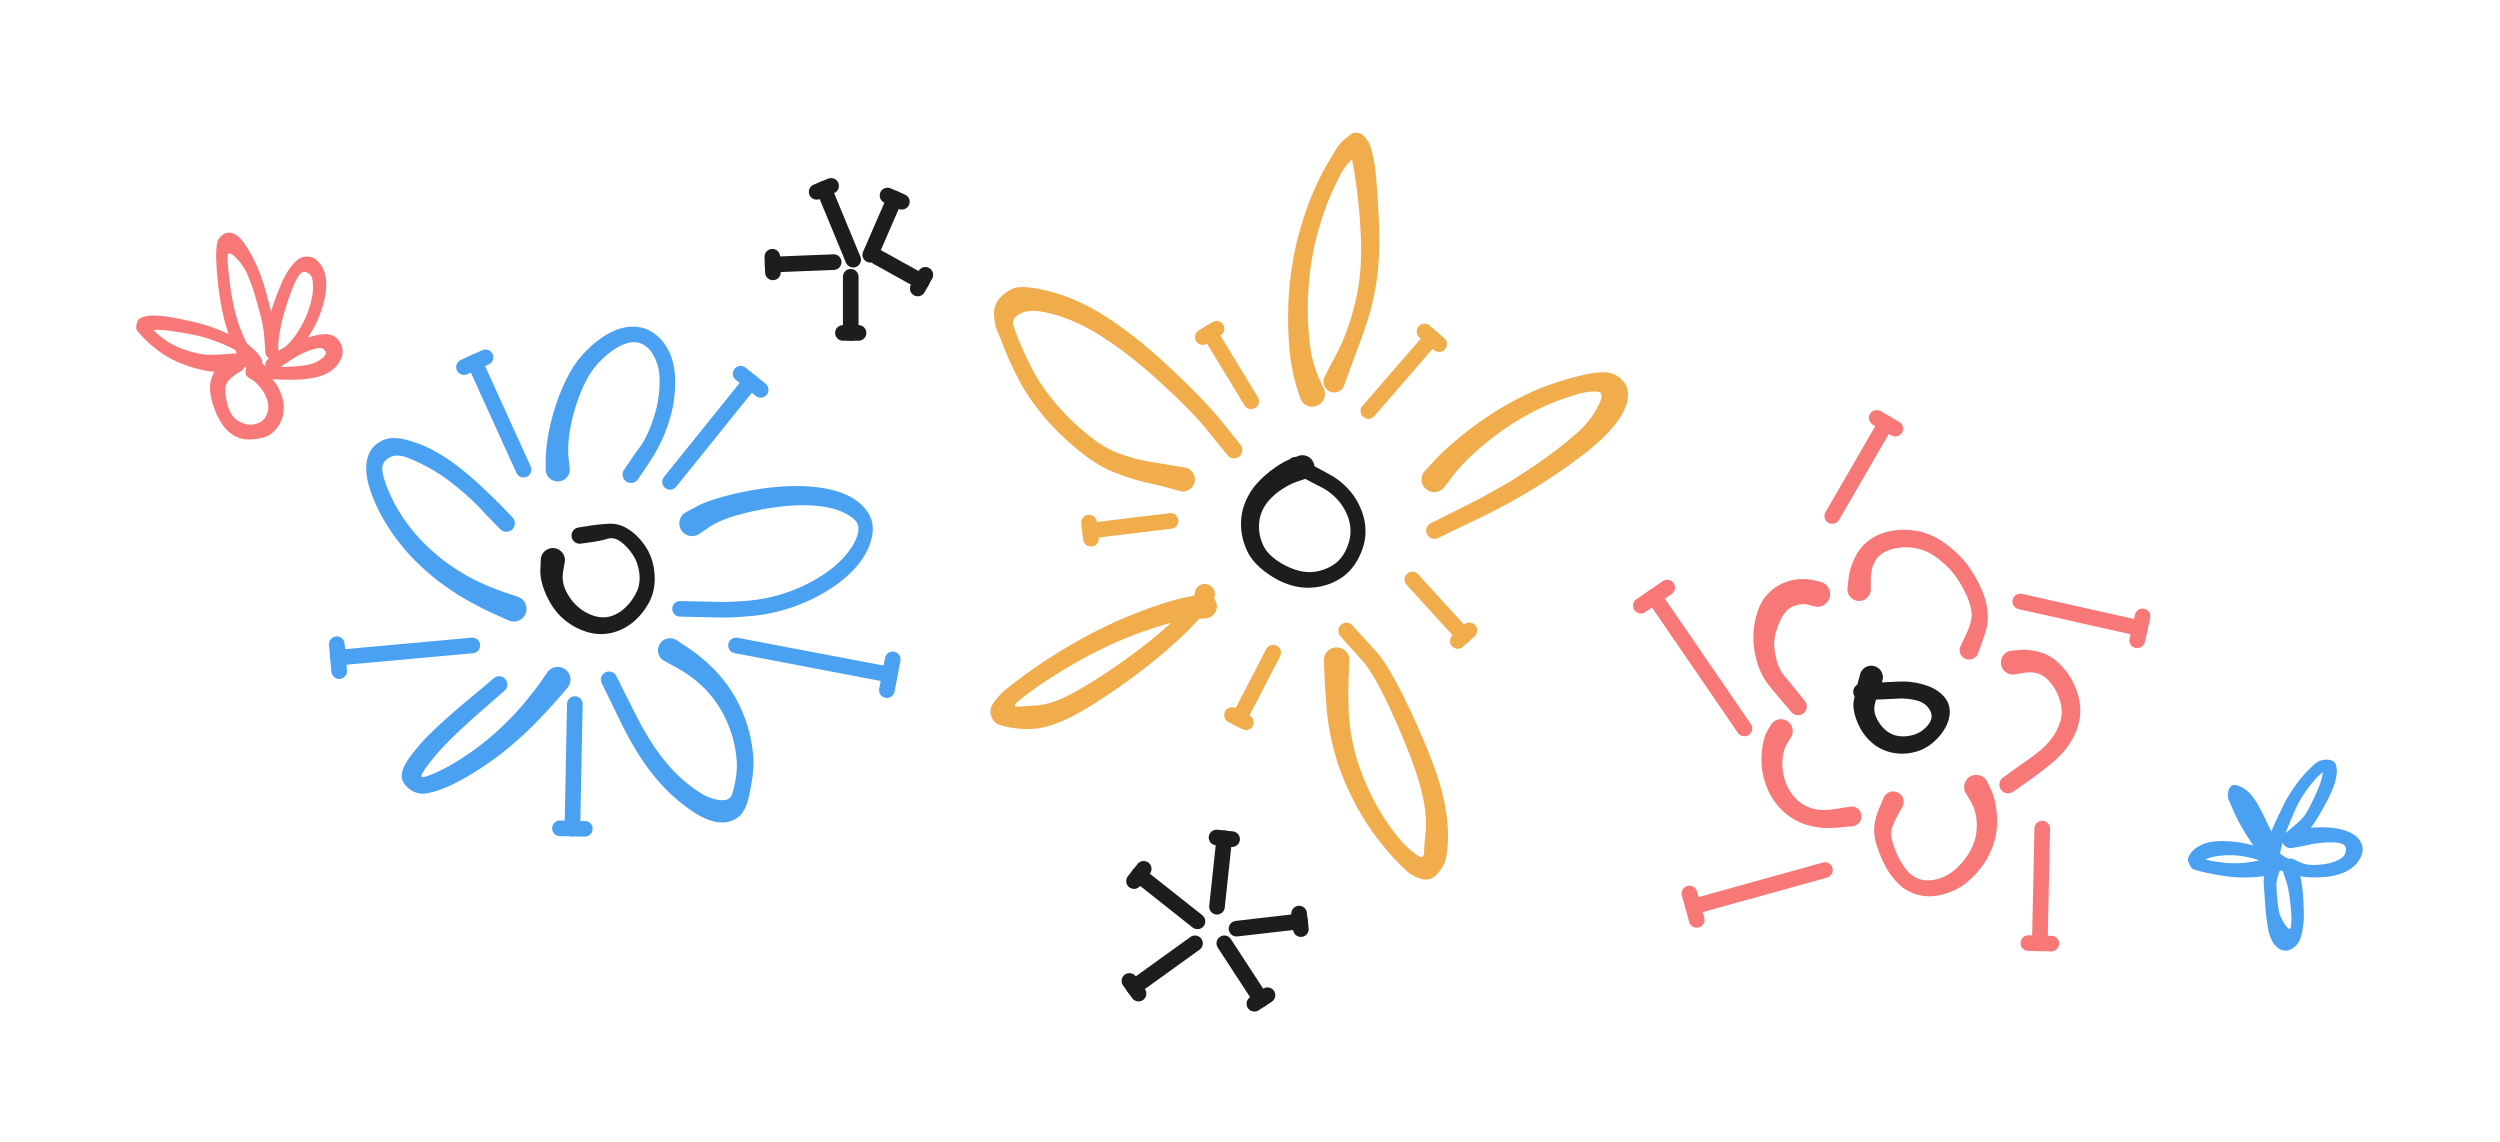 <svg xmlns="http://www.w3.org/2000/svg" direction="ltr" width="559.666" height="255.749" viewBox="1472.753 -6.053 559.666 255.749" stroke-linecap="round" stroke-linejoin="round" data-color-mode="light" class="tl-container tl-theme__force-sRGB tl-theme__light" style="background-color: transparent;"><defs/><g transform="matrix(1, 0, 0, 1, 1596.521, 119.31)" opacity="1"><g transform="scale(1)"><path d="M2.689,0.282 T2.299,2.546 2.94,6.927 5.562,10.436 9.126,12.477 12.903,12.608 16.223,10.646 18.694,7.26 19.349,2.918 17.818,-1.291 15.117,-4.141 12.223,-4.741 8.54,-3.98 6.28,-3.662 A1.828,1.828 0 0 1 5.739,-7.278 T7.994,-7.635 12.609,-8.116 17.245,-6.66 21.049,-2.528 22.777,3.348 21.635,9.296 18.053,13.828 12.996,16.344 7.325,16.008 2.223,13.066 -1.464,7.867 -2.796,2.192 -2.689,-0.282 A2.704,2.704 0 0 1 2.689,0.282 Z" stroke-linecap="round" fill="#1d1d1d"/></g></g><g transform="matrix(1, 0, 0, 1, 1597.615, 99.086)" opacity="1"><g transform="scale(1)"><path d="M-2.7,0.151 T-2.699,-2.105 -2.159,-7.553 -0.533,-14.124 2.205,-20.779 6.532,-26.742 11.998,-30.798 17.41,-31.992 22.117,-30.081 25.293,-25.556 26.28,-19 25.309,-12.158 23.44,-6.902 21.411,-3.066 19.172,0.368 17.961,2.148 A1.885,1.885 0 0 1 14.839,0.032 T16.044,-1.752 18.246,-4.868 20.137,-8.135 21.811,-12.736 22.766,-18.512 22.259,-23.692 20.399,-27.003 17.676,-28.497 14.006,-27.704 9.651,-24.445 6.009,-19.249 3.721,-13.177 2.52,-7.351 2.448,-2.382 2.7,-0.151 A2.705,2.705 0 0 1 -2.7,0.151 Z" stroke-linecap="round" fill="#4ba1f1"/></g></g><g transform="matrix(1, 0, 0, 1, 1627.677, 111.111)" opacity="1"><g transform="scale(1)"><path d="M-1.465,-2.441 T1.115,-3.818 8.645,-6.413 18.387,-8.099 27.288,-8.166 34.471,-6.421 39.287,-2.561 40.19,3.384 36.676,9.828 30.081,15.208 21.838,18.976 13.073,20.759 5.983,21.078 0.282,20.944 -2.77,20.87 A1.741,1.741 0 0 1 -2.69,17.39 T0.362,17.456 5.88,17.58 12.399,17.32 20.399,15.748 27.853,12.428 33.626,7.982 36.813,3.234 36.746,-0.395 33.367,-2.676 27.312,-3.971 19.204,-3.675 10.515,-1.945 3.869,0.827 1.465,2.441 A2.846,2.846 0 0 1 -1.465,-2.441 Z" stroke-linecap="round" fill="#4ba1f1"/></g></g><g transform="matrix(1, 0, 0, 1, 1622.758, 139.534)" opacity="1"><g transform="scale(1)"><path d="M1.392,-2.319 T3.821,-0.712 8.589,3.031 12.745,7.685 15.8,12.902 17.708,18.266 18.598,23.436 18.415,28.563 17.592,32.993 16.31,36.172 13.697,38.181 9.895,38.331 5.558,36.392 0.916,32.857 -3.625,28.07 -7.625,22.357 -10.792,16.573 -13.716,10.583 -15.289,7.367 A1.817,1.817 0 0 1 -12.031,5.753 T-10.426,8.954 -7.508,14.757 -4.48,20.114 -0.756,25.258 3.402,29.429 7.427,32.286 11.357,33.537 13.902,32.162 14.741,28.44 14.865,24.08 14.022,19.598 12.284,15.008 9.558,10.635 5.837,6.822 1.164,3.703 -1.392,2.319 A2.704,2.704 0 0 1 1.392,-2.319 Z" stroke-linecap="round" fill="#4ba1f1"/></g></g><g transform="matrix(1, 0, 0, 1, 1637.516, 138.44)" opacity="1"><g transform="scale(1)"><defs><clipPath id="_export_9_r1mq__shape_RUM8FVaO0XYiOCe7AfYpR_clip"><path d="M-100,-100 h234.435 v206.559 h-234.435 ZM 35.091 3.116 L 33.78 10.003"/></clipPath></defs><g fill="none" stroke="#4ba1f1" stroke-width="3.5" stroke-linejoin="round" stroke-linecap="round" pointer-events="none"><g style="clip-path: url(&quot;#_export_9_r1mq__shape_RUM8FVaO0XYiOCe7AfYpR_clip&quot;);"><rect x="-100" y="-100" width="234.435" height="206.559" opacity="0"/><path d="M0,0L34.435,6.559" stroke-dasharray="none" stroke-dashoffset="none"/></g><path d="M 35.091 3.116 L 33.78 10.003"/></g></g></g><g transform="matrix(1, 0, 0, 1, 1597.615, 146.093)" opacity="1"><g transform="scale(1)"><path d="M2.247,1.747 T0.389,3.902 -4.183,8.896 -10.184,14.555 -17.202,19.808 -23.775,23.573 -29.019,25.401 -33.254,24.442 -34.915,21.232 -32.81,16.933 -28.708,12.249 -24.232,8.088 -20.177,4.612 -16.372,1.423 -14.316,-0.307 A1.839,1.839 0 0 1 -11.924,2.487 T-13.951,4.252 -17.653,7.489 -21.486,10.954 -25.56,14.966 -29.417,19.595 -29.832,21.784 -25.756,20.095 -19.781,16.474 -13.357,11.359 -7.934,5.756 -3.877,0.585 -2.247,-1.747 A2.846,2.846 0 0 1 2.247,1.747 Z" stroke-linecap="round" fill="#4ba1f1"/></g></g><g transform="matrix(1, 0, 0, 1, 1587.776, 130.242)" opacity="1"><g transform="scale(1)"><path d="M-1.038,2.651 T-3.851,1.394 -9.657,-1.494 -15.706,-5.328 -21.713,-10.421 -27.055,-16.718 -31.02,-23.694 -32.941,-29.945 -32.452,-34.628 -29.456,-37.673 -23.887,-37.784 -17.623,-35.252 -12.331,-31.744 -7.954,-28.042 -4.659,-24.934 -1.788,-22.038 -0.275,-20.457 A1.904,1.904 0 0 1 -3.005,-17.803 T-4.543,-19.36 -7.282,-22.233 -10.332,-25.215 -14.41,-28.586 -19.161,-31.666 -24.032,-33.91 -28.034,-33.763 -29.401,-30.757 -27.678,-25.576 -24.03,-19.326 -19.05,-13.682 -13.408,-9.197 -7.665,-5.96 -1.881,-3.638 1.038,-2.651 A2.846,2.846 0 0 1 -1.038,2.651 Z" stroke-linecap="round" fill="#4ba1f1"/></g></g><g transform="matrix(1, 0, 0, 1, 1766.512, 82.141)" opacity="1"><g transform="scale(1)"><path d="M-2.653,1.032 T-3.392,-1.267 -4.683,-6.762 -5.377,-15.374 -4.814,-26.411 -2.688,-36.897 0.285,-45.305 3.211,-51.181 5.415,-54.872 7.493,-57.209 8.741,-58.189 A2.3,2.3 0 0 1 11.029,-54.199 T9.406,-52.928 6.552,-49.501 3.913,-44.013 1.235,-36.114 -0.605,-26.249 -0.913,-15.912 -0.006,-8.141 1.646,-3.22 2.653,-1.032 A2.846,2.846 0 0 1 -2.653,1.032 ZM11.79,-57.482 T12.349,-56.767 13.454,-53.895 14.266,-48.91 14.774,-41.935 15.014,-34.002 14.617,-26.831 13.488,-20.433 11.836,-14.768 10.217,-10.273 8.746,-6.294 7.553,-2.98 7.125,-1.802 A2.392,2.392 0 0 1 2.715,-3.658 T3.258,-4.787 4.886,-7.897 6.715,-11.583 8.291,-15.786 9.764,-21.072 10.714,-27.016 10.931,-33.824 10.47,-41.503 9.46,-49.486 8.399,-54.173 7.979,-54.906 A2.3,2.3 0 0 1 11.79,-57.482 Z" stroke-linecap="round" fill="#f1ac4b"/></g></g><g transform="matrix(1, 0, 0, 1, 1793.842, 101.272)" opacity="1"><g transform="scale(1)"><path d="M-2.187,-1.822 T-0.205,-3.975 4.742,-8.645 11.096,-13.512 18.397,-17.904 25.502,-21.065 30.929,-22.775 34.694,-23.677 38.147,-23.962 41.545,-22.713 43.282,-20.015 43.004,-16.801 41.13,-13.168 37.585,-9.152 31.63,-4.259 23.969,0.985 16.402,5.43 10.001,8.715 4.035,11.585 0.816,13.14 A1.85,1.85 0 0 1 -0.816,9.82 T2.383,8.222 8.215,5.294 14.334,1.99 21.532,-2.467 28.642,-7.628 33.802,-12.237 36.912,-16.914 36.217,-19.68 32.102,-19.096 27.136,-17.411 20.634,-14.332 13.92,-10.003 8.259,-5.26 3.944,-0.512 2.187,1.822 A2.846,2.846 0 0 1 -2.187,-1.822 Z" stroke-linecap="round" fill="#f1ac4b"/></g></g><g transform="matrix(1, 0, 0, 1, 1771.978, 141.72)" opacity="1"><g transform="scale(1)"><path d="M2.846,0 T2.702,3.488 2.693,11.044 3.727,19.048 6.056,26.452 9.109,32.798 12.436,37.95 15.45,41.531 18.164,43.758 19.593,42.953 19.883,38.982 19.842,33.913 18.539,27.585 15.662,19.433 12.015,10.995 8.7,4.435 5.777,0.148 2.628,-3.36 0.851,-5.353 A1.802,1.802 0 0 1 3.529,-7.767 T5.328,-5.794 8.755,-2.012 12.052,2.675 15.595,9.402 19.517,18.061 22.767,26.678 24.479,33.764 24.934,39.607 24.521,44.111 22.604,47.803 18.997,48.992 15.445,46.992 12.535,44.041 9.232,40.086 5.526,34.59 2.061,27.782 -0.716,19.715 -2.196,11.191 -2.702,3.489 -2.846,0 A2.846,2.846 0 0 1 2.846,0 Z" stroke-linecap="round" fill="#f1ac4b"/></g></g><g transform="matrix(1, 0, 0, 1, 1742.462, 129.695)" opacity="1"><g transform="scale(1)"><path d="M0.268,2.691 T-2.233,2.812 -8.018,3.806 -15.489,6.251 -23.79,9.884 -31.749,14.292 -38.047,18.391 -41.908,21.369 -41.395,22.441 -37.625,22.171 -33.2,21.12 -26.224,17.5 -17.89,11.987 -10.951,6.65 -6.087,2.312 -3.319,-0.762 -2.261,-2.81 -2.108,-3.612 A2.285,2.285 0 0 1 2.108,-1.848 T1.437,-0.68 -0.394,1.815 -3.488,5.122 -8.486,9.765 -15.551,15.438 -24.251,21.454 -32.091,25.743 -37.491,27.318 -42.158,27.318 -45.938,26.527 -47.834,24.512 -47.085,21.3 -44.257,18.361 -40.168,15.238 -33.686,10.868 -25.481,6.133 -16.891,2.118 -8.898,-0.795 -2.751,-2.314 -0.268,-2.691 A2.704,2.704 0 0 1 0.268,2.691 Z" stroke-linecap="round" fill="#f1ac4b"/></g></g><g transform="matrix(1, 0, 0, 1, 1737.543, 101.272)" opacity="1"><g transform="scale(1)"><path d="M-0.588,2.64 T-2.803,2.016 -8.309,0.657 -15.59,-1.681 -24.153,-7.165 -31.922,-15.073 -37.009,-22.878 -39.896,-29.189 -41.519,-33.194 -42.252,-36.992 -40.528,-41.033 -36.989,-42.993 -31.821,-42.567 -24.59,-40.332 -17.108,-36.353 -10.033,-31.238 -3.466,-25.55 1.97,-20.314 5.69,-16.462 8.524,-13.219 11.395,-9.648 12.919,-7.72 A1.848,1.848 0 0 1 10.041,-5.401 T8.48,-7.299 5.682,-10.765 3.014,-13.878 -0.631,-17.588 -5.982,-22.588 -12.373,-27.931 -19.043,-32.555 -25.827,-35.941 -31.989,-37.623 -36.582,-37.01 -37.936,-34.535 -36.522,-30.711 -33.824,-24.917 -29.106,-17.796 -22.054,-10.64 -14.361,-5.845 -7.343,-3.946 -1.684,-3.014 0.588,-2.64 A2.704,2.704 0 0 1 -0.588,2.64 Z" stroke-linecap="round" fill="#f1ac4b"/></g></g><g transform="matrix(1, 0, 0, 1, 1891.682, 145.546)" opacity="1"><g transform="scale(1)"><path d="M2.477,0.773 T1.779,2.744 0.76,6.17 1.199,9.206 3.224,11.866 6.127,13.179 9.561,12.87 12.698,10.688 13.111,7.39 10.139,5.208 5.934,4.8 0.835,5.027 -2.103,5.138 A1.86,1.86 0 0 1 -2.277,1.422 T0.659,1.258 6.358,0.98 12.004,1.753 16.395,4.497 17.459,8.832 14.874,13.618 9.966,16.688 4.572,16.873 -0.054,14.507 -3.168,9.953 -3.927,5.226 -3.024,1.246 -2.477,-0.773 A2.595,2.595 0 0 1 2.477,0.773 Z" stroke-linecap="round" fill="#1d1d1d"/></g></g><g transform="matrix(1, 0, 0, 1, 1888.949, 125.869)" opacity="1"><g transform="scale(1)"><path d="M-2.612,-0.146 T-2.362,-2.417 -0.949,-7.098 2.367,-11.067 7.53,-13.124 13.703,-12.896 19.961,-9.738 24.846,-4.63 27.594,0.442 28.751,5.091 28.402,9.17 27.206,12.713 26.559,14.432 A2.106,2.106 0 0 1 22.641,12.888 T23.92,10.148 25.188,5.763 24.365,2.092 22.1,-2.172 18.232,-6.428 13.435,-9.025 8.911,-9.301 5.407,-8.168 3.329,-5.813 2.613,-2.071 2.612,0.146 A2.616,2.616 0 0 1 -2.612,-0.146 Z" stroke-linecap="round" fill="#f87777"/></g></g><g transform="matrix(1, 0, 0, 1, 1923.385, 142.267)" opacity="1"><g transform="scale(1)"><path d="M-0.332,-2.664 T1.72,-2.835 6.269,-2.244 10.727,0.591 13.699,4.901 14.999,9.398 14.582,14.103 12.342,18.672 8.765,22.458 5.189,25.265 1.849,27.662 0.038,28.916 A1.946,1.946 0 0 1 -2.218,25.744 T-0.439,24.445 2.818,22.149 5.954,19.796 8.763,16.847 10.466,13.619 10.886,10.404 10.061,7.216 8.204,4.273 5.624,2.475 2.269,2.338 0.332,2.664 A2.684,2.684 0 0 1 -0.332,-2.664 Z" stroke-linecap="round" fill="#f87777"/></g></g><g transform="matrix(1, 0, 0, 1, 1915.186, 170.143)" opacity="1"><g transform="scale(1)"><path d="M2.408,-1.283 T3.325,0.666 4.56,5.709 4.18,11.613 1.845,16.913 -2.079,21.296 -7.387,24.006 -13.058,24.122 -17.613,21.459 -20.617,17.223 -22.34,12.928 -22.85,9.011 -21.7,4.66 -20.664,2.204 A2.346,2.346 0 0 1 -16.496,4.356 T-17.139,5.457 -18.562,8.287 -18.912,11.725 -17.644,15.27 -15.613,18.572 -12.745,20.603 -8.896,20.64 -4.944,18.619 -1.921,15.227 -0.197,11.274 0.012,7.041 -1.333,3.073 -2.408,1.283 A2.728,2.728 0 0 1 2.408,-1.283 Z" stroke-linecap="round" fill="#f87777"/></g></g><g transform="matrix(1, 0, 0, 1, 1879.657, 126.962)" opacity="1"><g transform="scale(1)"><path d="M-0.688,2.752 T-2.147,2.367 -5.474,2.71 -8.579,6.392 -9.721,11.343 -9.047,15.226 -7.288,18.485 -4.488,21.876 -2.869,23.894 A1.951,1.951 0 0 1 -5.872,26.386 T-7.556,24.421 -10.829,20.491 -13.26,16.102 -14.328,10.963 -13.816,5.223 -11.545,0.404 -8.131,-2.285 -4.314,-3.328 -0.844,-3.115 0.688,-2.752 A2.837,2.837 0 0 1 -0.688,2.752 Z" stroke-linecap="round" fill="#f87777"/></g></g><g transform="matrix(1, 0, 0, 1, 1871.458, 157.571)" opacity="1"><g transform="scale(1)"><path d="M2.29,1.337 T1.415,2.77 0.353,6.235 0.667,10.275 2.276,13.892 4.919,16.43 8.12,17.615 12.696,17.403 15.605,16.935 A2.209,2.209 0 0 1 16.095,21.325 T14.346,21.492 10.838,21.738 6.742,21.3 2.24,19.37 -1.489,15.721 -3.806,10.715 -4.295,4.864 -3.161,0.222 -2.29,-1.337 A2.652,2.652 0 0 1 2.29,1.337 Z" stroke-linecap="round" fill="#f87777"/></g></g><g transform="matrix(1, 0, 0, 1, 1764.326, 98.539)" opacity="1"><g transform="scale(1)"><path d="M0.902,2.528 T-0.847,3.104 -4.314,4.769 -7.291,7.213 -9.17,10.19 -9.714,13.723 -8.765,17.506 -5.642,20.914 -1.078,23.096 3.392,23.291 7.21,21.655 9.83,18.317 10.759,14.184 9.836,10.271 7.462,6.85 4.176,4.449 -0.041,2.258 -2.45,0.98 A1.731,1.731 0 0 1 -0.83,-2.08 T1.582,-0.804 6.226,1.7 10.284,4.914 13.162,9.518 14.107,14.858 12.518,20.409 8.674,24.795 3.349,26.822 -2.574,26.416 -8.405,23.37 -12.473,18.542 -13.744,13.135 -12.878,8.025 -10.338,3.822 -6.558,0.395 -2.641,-1.859 -0.902,-2.528 A2.684,2.684 0 0 1 0.902,2.528 Z" stroke-linecap="round" fill="#1d1d1d"/></g></g><g transform="matrix(1, 0, 0, 1, 1622.758, 101.819)" opacity="1"><g transform="scale(1)"><defs><clipPath id="_export_9_r1mq__shape_QmMjePENeelkEPhFzO6CP_clip"><path d="M-100,-122.41 h218.038 v222.41 h-218.038 ZM 15.797 -24.214 L 20.279 -20.607"/></clipPath></defs><g fill="none" stroke="#4ba1f1" stroke-width="3.5" stroke-linejoin="round" stroke-linecap="round" pointer-events="none"><g style="clip-path: url(&quot;#_export_9_r1mq__shape_QmMjePENeelkEPhFzO6CP_clip&quot;);"><rect x="-100" y="-122.41" width="218.038" height="222.41" opacity="0"/><path d="M0,0L18.038,-22.41" stroke-dasharray="none" stroke-dashoffset="none"/></g><path d="M 15.797 -24.214 L 20.279 -20.607"/></g></g></g><g transform="matrix(1, 0, 0, 1, 1589.962, 99.086)" opacity="1"><g transform="scale(1)"><defs><clipPath id="_export_9_r1mq__shape_CN8pmtjQhR6os3T1wMkQE_clip"><path d="M-110.932,-124.05 h210.932 v224.05 h-210.932 ZM -13.337 -22.957 L -8.527 -25.143"/></clipPath></defs><g fill="none" stroke="#4ba1f1" stroke-width="3.5" stroke-linejoin="round" stroke-linecap="round" pointer-events="none"><g style="clip-path: url(&quot;#_export_9_r1mq__shape_CN8pmtjQhR6os3T1wMkQE_clip&quot;);"><rect x="-110.932" y="-124.05" width="210.932" height="224.05" opacity="0"/><path d="M0,0L-10.932,-24.05" stroke-dasharray="none" stroke-dashoffset="none"/></g><path d="M -13.337 -22.957 L -8.527 -25.143"/></g></g></g><g transform="matrix(1, 0, 0, 1, 1601.441, 151.559)" opacity="1"><g transform="scale(1)"><defs><clipPath id="_export_9_r1mq__shape_g2YW6Qz6rBloLP7fn0AUK_clip"><path d="M-100.547,-100 h201 v227.876 h-201 ZM 2.241 27.931 L -3.334 27.822"/></clipPath></defs><g fill="none" stroke="#4ba1f1" stroke-width="3.5" stroke-linejoin="round" stroke-linecap="round" pointer-events="none"><g style="clip-path: url(&quot;#_export_9_r1mq__shape_g2YW6Qz6rBloLP7fn0AUK_clip&quot;);"><rect x="-100.547" y="-100" width="201" height="227.876" opacity="0"/><path d="M0,0L-0.547,27.876" stroke-dasharray="none" stroke-dashoffset="none"/></g><path d="M 2.241 27.931 L -3.334 27.822"/></g></g></g><g transform="matrix(1, 0, 0, 1, 1578.484, 138.44)" opacity="1"><g transform="scale(1)"><defs><clipPath id="_export_9_r1mq__shape_qbbBHxzWWkNadu8-41uEb_clip"><path d="M-130.063,-100 h230.063 v202.733 h-230.063 ZM -29.789 5.739 L -30.336 -0.273"/></clipPath></defs><g fill="none" stroke="#4ba1f1" stroke-width="3.5" stroke-linejoin="round" stroke-linecap="round" pointer-events="none"><g style="clip-path: url(&quot;#_export_9_r1mq__shape_qbbBHxzWWkNadu8-41uEb_clip&quot;);"><rect x="-130.063" y="-100" width="230.063" height="202.733" opacity="0"/><path d="M0,0L-30.063,2.733" stroke-dasharray="none" stroke-dashoffset="none"/></g><path d="M -29.789 5.739 L -30.336 -0.273"/></g></g></g><g transform="matrix(1, 0, 0, 1, 1779.084, 85.967)" opacity="1"><g transform="scale(1)"><defs><clipPath id="_export_9_r1mq__shape_H_AQuTFOQzsdvD10JOqSB_clip"><path d="M-100,-116.398 h214.211 v216.398 h-214.211 ZM 12.572 -17.819 L 15.851 -14.977"/></clipPath></defs><g fill="none" stroke="#f1ac4b" stroke-width="3.5" stroke-linejoin="round" stroke-linecap="round" pointer-events="none"><g style="clip-path: url(&quot;#_export_9_r1mq__shape_H_AQuTFOQzsdvD10JOqSB_clip&quot;);"><rect x="-100" y="-116.398" width="214.211" height="216.398" opacity="0"/><path d="M0,0L14.211,-16.398" stroke-dasharray="none" stroke-dashoffset="none"/></g><path d="M 12.572 -17.819 L 15.851 -14.977"/></g></g></g><g transform="matrix(1, 0, 0, 1, 1788.923, 123.682)" opacity="1"><g transform="scale(1)"><defs><clipPath id="_export_9_r1mq__shape_bhU8LXwnOua5y3-cqJZ8D_clip"><path d="M-100,-100 h211.478 v212.572 h-211.478 ZM 12.771 11.392 L 10.186 13.752"/></clipPath></defs><g fill="none" stroke="#f1ac4b" stroke-width="3.5" stroke-linejoin="round" stroke-linecap="round" pointer-events="none"><g style="clip-path: url(&quot;#_export_9_r1mq__shape_bhU8LXwnOua5y3-cqJZ8D_clip&quot;);"><rect x="-100" y="-100" width="211.478" height="212.572" opacity="0"/><path d="M0,0L11.478,12.572" stroke-dasharray="none" stroke-dashoffset="none"/></g><path d="M 12.771 11.392 L 10.186 13.752"/></g></g></g><g transform="matrix(1, 0, 0, 1, 1757.767, 140.08)" opacity="1"><g transform="scale(1)"><defs><clipPath id="_export_9_r1mq__shape_Hjub7y9BvvGHj3JLaOWc6_clip"><path d="M-107.652,-100 h207.652 v214.758 h-207.652 ZM -6.099 15.564 L -9.206 13.952"/></clipPath></defs><g fill="none" stroke="#f1ac4b" stroke-width="3.5" stroke-linejoin="round" stroke-linecap="round" pointer-events="none"><g style="clip-path: url(&quot;#_export_9_r1mq__shape_Hjub7y9BvvGHj3JLaOWc6_clip&quot;);"><rect x="-107.652" y="-100" width="207.652" height="214.758" opacity="0"/><path d="M0,0L-7.652,14.758" stroke-dasharray="none" stroke-dashoffset="none"/></g><path d="M -6.099 15.564 L -9.206 13.952"/></g></g></g><g transform="matrix(1, 0, 0, 1, 1734.81, 110.564)" opacity="1"><g transform="scale(1)"><defs><clipPath id="_export_9_r1mq__shape_DPocCZ85mqHNdJDC1OcMq_clip"><path d="M-118.038,-100 h218.038 v202.186 h-218.038 ZM -17.819 3.99 L -18.256 0.383"/></clipPath></defs><g fill="none" stroke="#f1ac4b" stroke-width="3.5" stroke-linejoin="round" stroke-linecap="round" pointer-events="none"><g style="clip-path: url(&quot;#_export_9_r1mq__shape_DPocCZ85mqHNdJDC1OcMq_clip&quot;);"><rect x="-118.038" y="-100" width="218.038" height="202.186" opacity="0"/><path d="M0,0L-18.038,2.186" stroke-dasharray="none" stroke-dashoffset="none"/></g><path d="M -17.819 3.99 L -18.256 0.383"/></g></g></g><g transform="matrix(1, 0, 0, 1, 1757.22, 79.408)" opacity="1"><g transform="scale(1)"><defs><clipPath id="_export_9_r1mq__shape_EWMfwLBA9p2EfiYPsHeBI_clip"><path d="M-113.665,-110.932 h209.292 v215.305 h-209.292 ZM -15.195 -10.003 L -12.134 -11.861"/></clipPath></defs><g fill="none" stroke="#f1ac4b" stroke-width="3.5" stroke-linejoin="round" stroke-linecap="round" pointer-events="none"><g style="clip-path: url(&quot;#_export_9_r1mq__shape_EWMfwLBA9p2EfiYPsHeBI_clip&quot;);"><rect x="-113.665" y="-110.932" width="209.292" height="215.305" opacity="0"/><path d="M-4.373,4.373L-13.665,-10.932" stroke-dasharray="none" stroke-dashoffset="none"/></g><path d="M -15.195 -10.003 L -12.134 -11.861"/></g></g></g><g transform="matrix(1, 0, 0, 1, 1882.937, 109.471)" opacity="1"><g transform="scale(1)"><defs><clipPath id="_export_9_r1mq__shape_FiNa5PDZEz9CqzyxJfveu_clip"><path d="M-100,-120.771 h212.025 v220.771 h-212.025 ZM 9.948 -21.973 L 14.102 -19.568"/></clipPath></defs><g fill="none" stroke="#f87777" stroke-width="3.5" stroke-linejoin="round" stroke-linecap="round" pointer-events="none"><g style="clip-path: url(&quot;#_export_9_r1mq__shape_FiNa5PDZEz9CqzyxJfveu_clip&quot;);"><rect x="-100" y="-120.771" width="212.025" height="220.771" opacity="0"/><path d="M0,0L12.025,-20.771" stroke-dasharray="none" stroke-dashoffset="none"/></g><path d="M 9.948 -21.973 L 14.102 -19.568"/></g></g></g><g transform="matrix(1, 0, 0, 1, 1925.025, 128.602)" opacity="1"><g transform="scale(1)"><defs><clipPath id="_export_9_r1mq__shape_R1ec31Pex0lLZPrs4Uc-0_clip"><path d="M-100,-100 h226.783 v206.013 h-226.783 ZM 27.384 3.334 L 26.182 8.691"/></clipPath></defs><g fill="none" stroke="#f87777" stroke-width="3.5" stroke-linejoin="round" stroke-linecap="round" pointer-events="none"><g style="clip-path: url(&quot;#_export_9_r1mq__shape_R1ec31Pex0lLZPrs4Uc-0_clip&quot;);"><rect x="-100" y="-100" width="226.783" height="206.012" opacity="0"/><path d="M0,0L26.783,6.013" stroke-dasharray="none" stroke-dashoffset="none"/></g><path d="M 27.384 3.334 L 26.182 8.691"/></g></g></g><g transform="matrix(1, 0, 0, 1, 1929.944, 179.435)" opacity="1"><g transform="scale(1)"><defs><clipPath id="_export_9_r1mq__shape_vmJirRPhEmlU4spoY7y4a_clip"><path d="M-100.547,-100 h201 v225.69 h-201 ZM 2.022 25.745 L -3.116 25.635"/></clipPath></defs><g fill="none" stroke="#f87777" stroke-width="3.5" stroke-linejoin="round" stroke-linecap="round" pointer-events="none"><g style="clip-path: url(&quot;#_export_9_r1mq__shape_vmJirRPhEmlU4spoY7y4a_clip&quot;);"><rect x="-100.547" y="-100" width="201" height="225.69" opacity="0"/><path d="M0,0L-0.547,25.69" stroke-dasharray="none" stroke-dashoffset="none"/></g><path d="M 2.022 25.745 L -3.116 25.635"/></g></g></g><g transform="matrix(1, 0, 0, 1, 1881.297, 188.727)" opacity="1"><g transform="scale(1)"><defs><clipPath id="_export_9_r1mq__shape_XZcJeOUroit5JflgHMKrG_clip"><path d="M-129.516,-100 h229.516 v208.199 h-229.516 ZM -28.696 11.151 L -30.336 5.247"/></clipPath></defs><g fill="none" stroke="#f87777" stroke-width="3.5" stroke-linejoin="round" stroke-linecap="round" pointer-events="none"><g style="clip-path: url(&quot;#_export_9_r1mq__shape_XZcJeOUroit5JflgHMKrG_clip&quot;);"><rect x="-129.516" y="-100" width="229.516" height="208.199" opacity="0"/><path d="M0,0L-29.516,8.199" stroke-dasharray="none" stroke-dashoffset="none"/></g><path d="M -28.696 11.151 L -30.336 5.247"/></g></g></g><g transform="matrix(1, 0, 0, 1, 1863.259, 157.025)" opacity="1"><g transform="scale(1)"><defs><clipPath id="_export_9_r1mq__shape_fHmA1IJYBE19043WJQ5iL_clip"><path d="M-120.224,-129.516 h220.224 v229.516 h-220.224 ZM -23.176 -27.494 L -17.272 -31.539"/></clipPath></defs><g fill="none" stroke="#f87777" stroke-width="3.5" stroke-linejoin="round" stroke-linecap="round" pointer-events="none"><g style="clip-path: url(&quot;#_export_9_r1mq__shape_fHmA1IJYBE19043WJQ5iL_clip&quot;);"><rect x="-120.224" y="-129.516" width="220.224" height="229.516" opacity="0"/><path d="M0,0L-20.224,-29.516" stroke-dasharray="none" stroke-dashoffset="none"/></g><path d="M -23.176 -27.494 L -17.272 -31.539"/></g></g></g><g transform="matrix(1, 0, 0, 1, 1982.964, 187.087)" opacity="1"><g transform="scale(1)"><path d="M-1.116,1.434 T-2.201,0.501 -4.863,-2.597 -7.737,-6.912 -9.873,-10.898 -11.212,-13.929 -11.221,-16.454 -9.203,-17.261 -6.591,-15.559 -4.692,-12.926 -3.221,-10.083 -1.955,-7.473 -0.585,-4.717 0.176,-3.184 A1.607,1.607 0 0 1 -2.826,-2.036 T-3.289,-3.542 -4.366,-6.27 -5.649,-8.768 -7.027,-11.19 -8.645,-13.669 -9.318,-15.411 -8.673,-14.864 -7.434,-12.247 -5.293,-8.601 -2.591,-4.837 -0.042,-2.247 1.116,-1.434 A1.817,1.817 0 0 1 -1.116,1.434 ZM-2.902,-2.92 T-2.752,-3.827 -2.051,-6.189 -0.673,-9.417 1.109,-13.134 3.515,-17.096 6.159,-20.343 8.294,-22.336 10.79,-23.076 12.712,-21.942 12.811,-19.318 11.961,-16.422 10.662,-13.69 9.17,-10.998 7.722,-8.692 6.416,-7.03 5.024,-5.46 3.966,-4.243 3.665,-3.894 A1.766,1.766 0 0 1 1.172,-6.397 T1.925,-7.04 3.731,-8.571 5.409,-10.204 6.719,-12.279 8.002,-14.891 9.052,-17.331 9.742,-19.893 10.354,-21.077 9.953,-20.344 8.136,-18.714 5.814,-15.757 3.668,-11.976 2.12,-8.334 1.048,-5.36 0.456,-3.195 0.252,-2.301 A1.607,1.607 0 0 1 -2.902,-2.92 ZM3.454,-6.576 T3.53,-6.533 3.607,-6.489 A1.786,1.786 0 0 1 1.514,-3.596 T1.449,-3.655 1.383,-3.714 A1.766,1.766 0 0 1 3.454,-6.576 ZM2.182,-6.788 T3.443,-7.103 5.796,-7.623 8.332,-7.909 11.488,-7.856 14.668,-7.249 17.11,-6.023 18.537,-4.026 18.302,-1.313 16.296,1.147 13.263,2.628 9.85,3.213 6.845,3.261 4.448,2.941 2.633,2.398 1.909,2.129 A1.603,1.603 0 0 1 3.228,-0.794 T4.47,-0.21 6.832,0.456 9.34,0.41 11.937,-0.091 13.993,-1.061 14.965,-2.781 14.071,-4.244 11.566,-4.57 8.849,-4.396 6.541,-3.998 4.201,-3.529 2.939,-3.297 A1.786,1.786 0 0 1 2.182,-6.788 ZM3.763,1.737 T3.688,1.844 3.614,1.952 A1.636,1.636 0 0 1 1.177,-0.231 T1.276,-0.317 1.374,-0.402 A1.603,1.603 0 0 1 3.763,1.737 ZM4.006,0.572 T4.119,0.991 4.585,2.53 5.147,5.209 5.432,8.346 5.549,11.404 5.352,14.427 4.733,17.065 3.265,18.997 1.001,19.64 -1.137,18.154 -2.477,14.673 -3.001,10.763 -3.232,7.612 -3.417,5.154 -3.309,2.435 -3.103,0.741 A1.706,1.706 0 0 1 0.189,1.634 T-0.208,2.809 -0.593,4.983 -0.468,7.36 -0.13,10.347 1.276,13.756 2.644,14.277 2.738,11.579 2.476,8.704 2.063,5.974 1.342,3.356 0.826,1.582 0.786,1.148 A1.636,1.636 0 0 1 4.006,0.572 ZM-3.096,1.659 T-3.154,1.518 -3.212,1.377 A1.739,1.739 0 0 1 0.131,0.416 T0.157,0.566 0.183,0.716 A1.706,1.706 0 0 1 -3.096,1.659 ZM-1.271,2.615 T-2.48,2.852 -5.454,3.216 -9.121,3.267 -12.848,2.88 -16.02,2.29 -18.21,1.762 -19.051,1.512 A1.517,1.517 0 0 1 -17.981,-1.327 T-17.394,-1.039 -15.53,-0.499 -12.626,-0.049 -9.306,0.101 -5.973,-0.235 -3.071,-0.672 -1.81,-0.822 A1.739,1.739 0 0 1 -1.271,2.615 ZM-19.946,0.599 T-20.126,0.218 -20.305,-0.163 A1.601,1.601 0 0 1 -17.287,-1.232 T-17.187,-0.823 -17.087,-0.414 A1.517,1.517 0 0 1 -19.946,0.599 ZM-20.096,-1.632 T-19.674,-2.271 -18.136,-3.601 -15.582,-4.592 -12.202,-4.844 -8.56,-4.492 -5.413,-3.764 -2.862,-2.877 -0.857,-2.084 1.133,-1.317 2.225,-0.877 A1.543,1.543 0 0 1 1.055,1.978 T-0.032,1.524 -2.046,0.65 -3.85,-0.221 -6.01,-1.016 -8.776,-1.546 -11.878,-1.672 -15.074,-1.226 -17.072,-0.302 -17.496,0.237 A1.601,1.601 0 0 1 -20.096,-1.632 Z" stroke-linecap="round" fill="#4ba1f1"/></g></g><g transform="matrix(1, 0, 0, 1, 1530.93, 77.222)" opacity="1"><g transform="scale(1)"><path d="M-1.275,1.275 T-2.34,0.088 -4.58,-3.144 -6.743,-7.823 -8.383,-13.551 -9.377,-19.963 -9.774,-25.345 -9.576,-28.767 -8.135,-30.828 -5.617,-30.838 -2.827,-27.799 -0.394,-23.074 1.228,-18.383 2.338,-14.21 3.074,-10.934 3.546,-8.504 3.972,-6.013 4.199,-4.538 A1.479,1.479 0 0 1 1.261,-4.202 T1.153,-5.654 0.964,-8.083 0.64,-10.394 -0.088,-13.547 -1.216,-17.518 -2.796,-21.839 -5.534,-25.745 -7.248,-25.522 -6.791,-20.389 -5.763,-14.347 -4.137,-9.101 -2.126,-5.057 0.097,-2.332 1.275,-1.275 A1.803,1.803 0 0 1 -1.275,1.275 ZM1.253,-4.292 T1.214,-5.477 1.721,-9.818 3.104,-15.38 4.788,-19.727 6.515,-22.947 8.376,-25.071 10.738,-25.828 13.092,-24.689 14.5,-22.19 14.832,-18.862 14.003,-14.559 12.213,-10.162 10.048,-6.734 7.806,-4.2 6.006,-2.411 4.438,-1.029 3.533,-0.358 A1.512,1.512 0 0 1 1.927,-2.922 T2.698,-3.301 4.212,-4.309 5.939,-5.865 7.885,-8.104 9.753,-11.162 11.254,-15.018 11.89,-18.549 11.713,-20.922 10.513,-22.297 8.797,-21.679 7.315,-18.777 5.85,-14.62 4.697,-10.205 4.174,-6.946 4.146,-5.128 4.207,-4.448 A1.479,1.479 0 0 1 1.253,-4.292 ZM1.788,-2.823 T2.443,-3.404 4.086,-4.656 6.405,-6.028 9.303,-7.248 12.092,-8.084 14.441,-8.46 16.483,-8.037 17.921,-6.699 18.53,-4.748 17.854,-2.34 15.753,-0.119 12.424,1.226 7.989,1.719 3.737,1.659 0.855,1.539 -0.982,1.55 -1.745,1.565 A1.568,1.568 0 0 1 -1.535,-1.565 T-0.822,-1.451 0.969,-1.259 3.74,-1.143 7.591,-1.233 11.178,-1.708 13.898,-3.023 14.587,-4.78 12.903,-5.333 10.525,-4.591 8.049,-3.361 5.987,-2.059 4.389,-0.969 3.672,-0.457 A1.512,1.512 0 0 1 1.788,-2.823 ZM-1.041,-1.449 T-0.296,-1.184 2.082,0.814 4.271,3.793 5.129,6.117 5.321,8.637 4.537,11.387 2.829,13.609 -0.004,14.859 -3.205,15.069 -5.939,14.124 -8.229,11.977 -9.709,9.385 -10.529,7.204 -10.998,5.217 -11.151,3.199 -10.699,1.068 -9.45,-0.97 -7.653,-2.712 -6.673,-3.598 A2.105,2.105 0 0 1 -4.065,-0.293 T-4.436,-0.091 -5.969,0.957 -7.515,2.765 -7.643,5.371 -7.047,7.969 -6.076,9.841 -3.865,11.427 -0.641,11.541 1.577,9.473 1.631,6.274 -0.085,3.259 -1.76,1.689 -2.239,1.449 A1.568,1.568 0 0 1 -1.041,-1.449 ZM-7.315,-1.142 T-7.342,-1.196 -7.369,-1.25 A2.114,2.114 0 0 1 -3.461,-2.864 T-3.442,-2.806 -3.423,-2.749 A2.105,2.105 0 0 1 -7.315,-1.142 ZM-5.322,0.055 T-7.07,0.07 -10.632,-0.085 -14.652,-0.896 -18.808,-2.423 -22.504,-4.604 -25.234,-6.852 -26.792,-8.443 -27.37,-9.08 A1.524,1.524 0 0 1 -24.983,-10.974 T-24.594,-10.393 -23.409,-8.988 -21.095,-7.104 -17.808,-5.352 -14.164,-4.234 -10.721,-3.847 -7.331,-4.027 -5.508,-4.169 A2.114,2.114 0 0 1 -5.322,0.055 ZM-27.621,-10.511 T-27.546,-10.854 -27.471,-11.198 A1.599,1.599 0 0 1 -24.438,-10.182 T-24.585,-9.862 -24.732,-9.543 A1.524,1.524 0 0 1 -27.621,-10.511 ZM-26.303,-12.251 T-25.497,-12.465 -23.062,-12.617 -19.051,-12.101 -14.532,-11.141 -10.554,-9.959 -7.083,-8.53 -4.414,-7.286 -1.993,-5.607 -0.149,-3.731 0.313,-3.044 A1.642,1.642 0 0 1 -2.493,-1.336 T-2.891,-2.063 -3.956,-3.592 -5.558,-4.932 -8.037,-6.142 -11.281,-7.388 -15.069,-8.375 -19.328,-9.112 -22.742,-9.428 -24.797,-9.274 -25.607,-9.129 A1.599,1.599 0 0 1 -26.303,-12.251 Z" stroke-linecap="round" fill="#f87777"/></g></g><g transform="matrix(1, 0, 0, 1, 1663.753, 52.078)" opacity="1"><g transform="scale(1)"><defs><clipPath id="_export_9_r1mq__shape_vCuPr-QTTP4wFBrG-hNBI_clip"><path d="M-106.559,-115.851 h206.559 v215.851 h-206.559 ZM -8.176 -15.182 L -4.942 -16.52"/></clipPath></defs><g fill="none" stroke="#1d1d1d" stroke-width="3.5" stroke-linejoin="round" stroke-linecap="round" pointer-events="none"><g style="clip-path: url(&quot;#_export_9_r1mq__shape_vCuPr-QTTP4wFBrG-hNBI_clip&quot;);"><rect x="-106.559" y="-115.851" width="206.559" height="215.851" opacity="0"/><path d="M0,0L-6.559,-15.851" stroke-dasharray="none" stroke-dashoffset="none"/></g><path d="M -8.176 -15.182 L -4.942 -16.52"/></g></g></g><g transform="matrix(1, 0, 0, 1, 1667.579, 50.985)" opacity="1"><g transform="scale(1)"><defs><clipPath id="_export_9_r1mq__shape_t3qCnZ7D4DwMBNiEXWgte_clip"><path d="M-100,-112.572 h205.466 v212.572 h-205.466 ZM 3.861 -13.269 L 7.071 -11.874"/></clipPath></defs><g fill="none" stroke="#1d1d1d" stroke-width="3.5" stroke-linejoin="round" stroke-linecap="round" pointer-events="none"><g style="clip-path: url(&quot;#_export_9_r1mq__shape_t3qCnZ7D4DwMBNiEXWgte_clip&quot;);"><rect x="-100" y="-112.572" width="205.466" height="212.572" opacity="0"/><path d="M0,0L5.466,-12.572" stroke-dasharray="none" stroke-dashoffset="none"/></g><path d="M 3.861 -13.269 L 7.071 -11.874"/></g></g></g><g transform="matrix(1, 0, 0, 1, 1669.218, 51.532)" opacity="1"><g transform="scale(1)"><defs><clipPath id="_export_9_r1mq__shape_Hbze0MQyBj6YbWuQ7yjFt_clip"><path d="M-100,-100 h209.839 v205.466 h-209.839 ZM 10.689 3.936 L 8.989 6.996"/></clipPath></defs><g fill="none" stroke="#1d1d1d" stroke-width="3.5" stroke-linejoin="round" stroke-linecap="round" pointer-events="none"><g style="clip-path: url(&quot;#_export_9_r1mq__shape_Hbze0MQyBj6YbWuQ7yjFt_clip&quot;);"><rect x="-100" y="-100" width="209.839" height="205.466" opacity="0"/><path d="M0,0L9.839,5.466" stroke-dasharray="none" stroke-dashoffset="none"/></g><path d="M 10.689 3.936 L 8.989 6.996"/></g></g></g><g transform="matrix(1, 0, 0, 1, 1663.206, 55.905)" opacity="1"><g transform="scale(1)"><defs><clipPath id="_export_9_r1mq__shape_73s5-nqczeY1aLsMOXCYJ_clip"><path d="M-100,-100 h201 v212.572 h-201 ZM 1.75 12.572 L -1.75 12.572"/></clipPath></defs><g fill="none" stroke="#1d1d1d" stroke-width="3.5" stroke-linejoin="round" stroke-linecap="round" pointer-events="none"><g style="clip-path: url(&quot;#_export_9_r1mq__shape_73s5-nqczeY1aLsMOXCYJ_clip&quot;);"><rect x="-100" y="-100" width="201" height="212.572" opacity="0"/><path d="M0,0L0,12.572" stroke-dasharray="none" stroke-dashoffset="none"/></g><path d="M 1.75 12.572 L -1.75 12.572"/></g></g></g><g transform="matrix(1, 0, 0, 1, 1659.38, 52.625)" opacity="1"><g transform="scale(1)"><defs><clipPath id="_export_9_r1mq__shape_GBfeipZ0vc2SYR73IRg8g_clip"><path d="M-113.665,-100 h213.665 v201 h-213.665 ZM -13.595 2.295 L -13.735 -1.202"/></clipPath></defs><g fill="none" stroke="#1d1d1d" stroke-width="3.5" stroke-linejoin="round" stroke-linecap="round" pointer-events="none"><g style="clip-path: url(&quot;#_export_9_r1mq__shape_GBfeipZ0vc2SYR73IRg8g_clip&quot;);"><rect x="-113.665" y="-100" width="213.665" height="201" opacity="0"/><path d="M0,0L-13.665,0.547" stroke-dasharray="none" stroke-dashoffset="none"/></g><path d="M -13.595 2.295 L -13.735 -1.202"/></g></g></g><g transform="matrix(1, 0, 0, 1, 1741.916, 202.392)" opacity="1"><g transform="scale(1)"><defs><clipPath id="_export_9_r1mq__shape_M_1v9XJtDcmWNhXwr3MUj_clip"><path d="M-114.211,-112.572 h213.118 v210.385 h-213.118 ZM -15.298 -11.2 L -13.125 -13.944"/></clipPath></defs><g fill="none" stroke="#1d1d1d" stroke-width="3.5" stroke-linejoin="round" stroke-linecap="round" pointer-events="none"><g style="clip-path: url(&quot;#_export_9_r1mq__shape_M_1v9XJtDcmWNhXwr3MUj_clip&quot;);"><rect x="-114.211" y="-112.572" width="213.118" height="210.385" opacity="0"/><path d="M-1.093,-2.186L-14.211,-12.572" stroke-dasharray="none" stroke-dashoffset="none"/></g><path d="M -15.298 -11.2 L -13.125 -13.944"/></g></g></g><g transform="matrix(1, 0, 0, 1, 1745.195, 196.926)" opacity="1"><g transform="scale(1)"><defs><clipPath id="_export_9_r1mq__shape_Jt1NBrx-eYuiEGl7kjJwu_clip"><path d="M-100,-115.305 h201.64 v215.305 h-201.64 ZM -0.1 -15.491 L 3.38 -15.118"/></clipPath></defs><g fill="none" stroke="#1d1d1d" stroke-width="3.5" stroke-linejoin="round" stroke-linecap="round" pointer-events="none"><g style="clip-path: url(&quot;#_export_9_r1mq__shape_Jt1NBrx-eYuiEGl7kjJwu_clip&quot;);"><rect x="-100" y="-115.305" width="201.64" height="215.305" opacity="0"/><path d="M0,0L1.64,-15.305" stroke-dasharray="none" stroke-dashoffset="none"/></g><path d="M -0.1 -15.491 L 3.38 -15.118"/></g></g></g><g transform="matrix(1, 0, 0, 1, 1749.568, 201.845)" opacity="1"><g transform="scale(1)"><defs><clipPath id="_export_9_r1mq__shape_V0SCIpdw_Z3sIq19_ZB6K_clip"><path d="M-100,-101.64 h214.211 v201.64 h-214.211 ZM 14.011 -3.378 L 14.412 0.099"/></clipPath></defs><g fill="none" stroke="#1d1d1d" stroke-width="3.5" stroke-linejoin="round" stroke-linecap="round" pointer-events="none"><g style="clip-path: url(&quot;#_export_9_r1mq__shape_V0SCIpdw_Z3sIq19_ZB6K_clip&quot;);"><rect x="-100" y="-101.64" width="214.211" height="201.64" opacity="0"/><path d="M0,0L14.211,-1.64" stroke-dasharray="none" stroke-dashoffset="none"/></g><path d="M 14.011 -3.378 L 14.412 0.099"/></g></g></g><g transform="matrix(1, 0, 0, 1, 1740.276, 205.125)" opacity="1"><g transform="scale(1)"><defs><clipPath id="_export_9_r1mq__shape_SgFFlGBI2A5dm-juxctX2_clip"><path d="M-113.665,-100 h213.665 v209.839 h-213.665 ZM -12.642 11.259 L -14.687 8.419"/></clipPath></defs><g fill="none" stroke="#1d1d1d" stroke-width="3.5" stroke-linejoin="round" stroke-linecap="round" pointer-events="none"><g style="clip-path: url(&quot;#_export_9_r1mq__shape_SgFFlGBI2A5dm-juxctX2_clip&quot;);"><rect x="-113.665" y="-100" width="213.665" height="209.839" opacity="0"/><path d="M0,0L-13.665,9.839" stroke-dasharray="none" stroke-dashoffset="none"/></g><path d="M -12.642 11.259 L -14.687 8.419"/></g></g></g><g transform="matrix(1, 0, 0, 1, 1746.835, 205.125)" opacity="1"><g transform="scale(1)"><defs><clipPath id="_export_9_r1mq__shape_EIIvLbWZBbVmvTiU7-brI_clip"><path d="M-100,-100 h208.199 v212.572 h-208.199 ZM 9.665 11.616 L 6.733 13.528"/></clipPath></defs><g fill="none" stroke="#1d1d1d" stroke-width="3.5" stroke-linejoin="round" stroke-linecap="round" pointer-events="none"><g style="clip-path: url(&quot;#_export_9_r1mq__shape_EIIvLbWZBbVmvTiU7-brI_clip&quot;);"><rect x="-100" y="-100" width="208.199" height="212.572" opacity="0"/><path d="M0,0L8.199,12.572" stroke-dasharray="none" stroke-dashoffset="none"/></g><path d="M 9.665 11.616 L 6.733 13.528"/></g></g></g></svg>